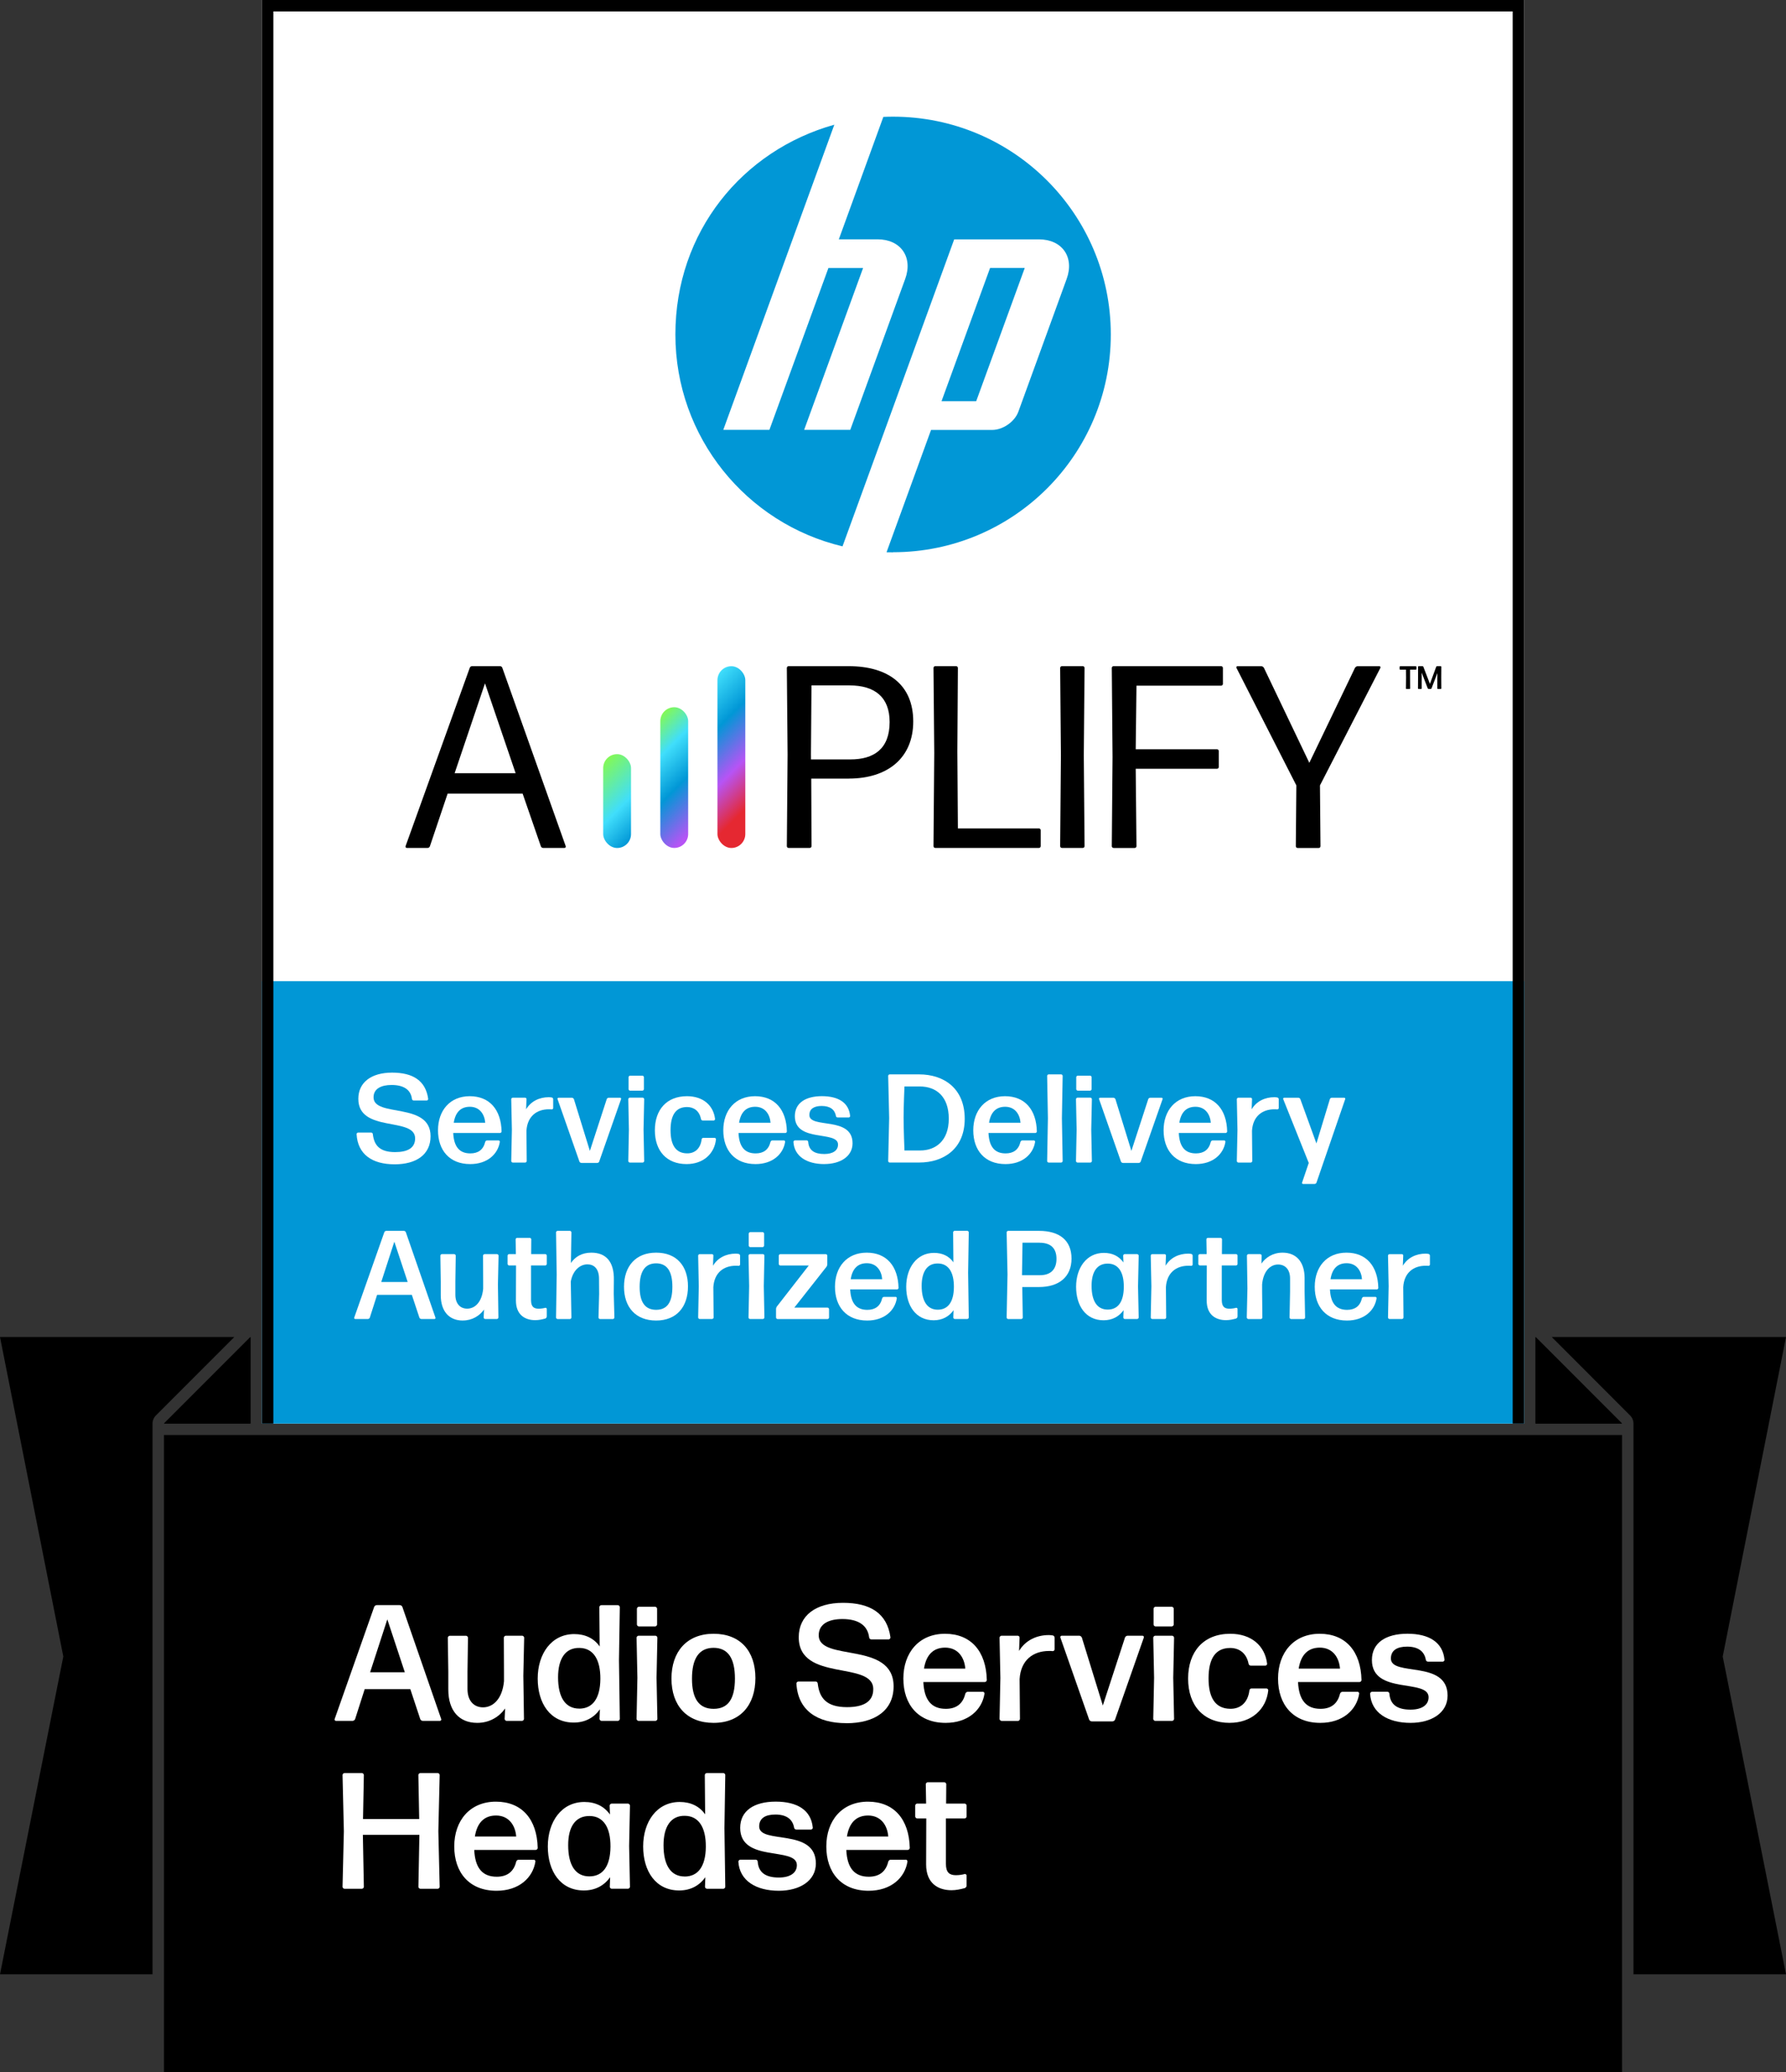 <?xml version="1.0" encoding="UTF-8"?> <svg xmlns="http://www.w3.org/2000/svg" xmlns:xlink="http://www.w3.org/1999/xlink" id="Layer_2" data-name="Layer 2" viewBox="0 0 468.27 543.07"><rect x="0" y="0" width="468.27" height="543.07" fill="#333333" stroke="none"/><defs><style> .cls-1, .cls-2, .cls-3, .cls-4, .cls-5, .cls-6, .cls-7 { stroke-width: 0px; } .cls-2 { fill-rule: evenodd; } .cls-2, .cls-7 { fill: #0197d6; } .cls-3 { fill: url(#_3); } .cls-4 { fill: url(#_2); } .cls-5 { fill: url(#_1); } .cls-6 { fill: #fff; } </style><linearGradient id="_1" data-name="1" x1="154.9" y1="-1286.93" x2="168.7" y2="-1300.73" gradientTransform="translate(0 -1083.9) scale(1 -1)" gradientUnits="userSpaceOnUse"><stop offset="0" stop-color="#83f955"></stop><stop offset=".59" stop-color="#40defb"></stop><stop offset="1" stop-color="#0197d6"></stop></linearGradient><linearGradient id="_2" data-name="2" x1="166.81" y1="-1277.71" x2="186.76" y2="-1297.66" gradientTransform="translate(0 -1083.9) scale(1 -1)" gradientUnits="userSpaceOnUse"><stop offset="0" stop-color="#83f955"></stop><stop offset=".27" stop-color="#40defb"></stop><stop offset=".58" stop-color="#0197d6"></stop><stop offset=".97" stop-color="#b654f5"></stop></linearGradient><linearGradient id="_3" data-name="3" x1="179.1" y1="-1269.64" x2="204.43" y2="-1294.97" gradientTransform="translate(0 -1083.9) scale(1 -1)" gradientUnits="userSpaceOnUse"><stop offset="0" stop-color="#fff"></stop><stop offset="0" stop-color="#40defb"></stop><stop offset=".28" stop-color="#0197d6"></stop><stop offset=".58" stop-color="#b654f5"></stop><stop offset=".84" stop-color="#e52831"></stop></linearGradient></defs><g id="Layer_1-2" data-name="Layer 1"><g><rect class="cls-6" x="68.67" width="330.94" height="373.07"></rect><polygon class="cls-1" points="425.28 373.07 402.61 373.07 402.61 350.39 425.28 373.07"></polygon><path class="cls-1" d="M451.68,434.12l16.59,83.28h-39.99v-144.33c0-.78-.3-1.54-.88-2.12l-20.55-20.56h61.42l-16.59,83.73Z"></path><polygon class="cls-1" points="425.28 373.07 402.61 373.07 402.61 350.39 425.28 373.07"></polygon><path class="cls-1" d="M61.43,350.39l-20.56,20.56c-.57.57-.88,1.34-.88,2.12v144.33H0l16.6-83.28L0,350.39h61.43Z"></path><polygon class="cls-1" points="65.67 373.07 42.99 373.07 65.67 350.39 65.67 373.07"></polygon><polygon class="cls-1" points="65.67 350.39 65.67 373.07 42.99 373.07 65.67 350.39"></polygon><rect class="cls-7" x="68.67" y="257.13" width="330.94" height="115.94"></rect><g><path class="cls-1" d="M368.77,180.57c-.09,0-.15-.07-.15-.15l.04-2.8-.02-2.12h-1.52c-.09,0-.15-.07-.15-.15v-.6c0-.09.07-.15.15-.15h4.1c.09,0,.15.07.15.15v.6c0,.09-.07.15-.15.15h-1.52v2.12l.02,2.8c0,.09-.07.15-.15.15h-.79ZM372.76,177.76v2.65c0,.09-.07.15-.15.15h-.68c-.09,0-.15-.07-.15-.15l.02-2.78v-2.89c0-.09.07-.15.15-.15h1.04c.09,0,.18.07.2.15l1.72,4.48,1.65-4.48c.02-.09.11-.15.2-.15h.99c.09,0,.15.07.15.15l-.02,2.89.02,2.78c0,.09-.07.15-.15.15h-.75c-.09,0-.15-.07-.15-.15v-2.65l.02-1.37-1.54,4.01c-.02.09-.11.15-.2.15h-.57c-.09,0-.18-.07-.22-.15l-1.59-4.12v.18l.02,1.3Z"></path><g><g><path class="cls-1" d="M142.4,222.22c-.27,0-.54-.2-.61-.48l-4.76-13.75h-19.67l-4.63,13.75c-.07.27-.34.48-.61.48h-5.44c-.27,0-.41-.2-.34-.48l16.81-46.68c.07-.27.34-.48.61-.48h7.35c.27,0,.54.2.61.48l16.6,46.68c.07.27-.07.48-.34.48h-5.58ZM135.19,202.63l-8.03-23.55-7.96,23.55h15.99Z"></path><path class="cls-1" d="M222.57,204.05h-9.87l.07,17.69c0,.27-.2.48-.48.48h-5.51c-.27,0-.48-.2-.48-.48l.2-23.95-.2-22.73c0-.27.2-.48.48-.48h15.72c10.41,0,16.94,4.9,16.94,14.49s-6.74,14.97-16.88,14.97ZM212.63,197.93v1.09h10.34c6.12,0,10.28-2.72,10.28-9.8,0-6.53-3.88-9.6-10.55-9.6h-9.94l-.14,18.31Z"></path><path class="cls-1" d="M245.23,222.22c-.27,0-.48-.2-.48-.48l.2-24.43-.2-22.25c0-.27.2-.48.48-.48h5.44c.27,0,.48.2.48.48l-.14,21.91.14,20.14h21.23c.27,0,.48.2.48.48v4.15c0,.27-.2.48-.48.48h-27.15Z"></path><path class="cls-1" d="M278.44,222.22c-.27,0-.48-.2-.48-.48l.2-23.75-.2-22.93c0-.27.2-.48.48-.48h5.44c.27,0,.48.2.48.48l-.2,22.93.2,23.75c0,.27-.2.48-.48.48h-5.44Z"></path><path class="cls-1" d="M291.98,222.22c-.27,0-.48-.2-.48-.48l.2-23.34-.2-23.34c0-.27.2-.48.48-.48h28.17c.27,0,.48.2.48.48v4.15c0,.27-.2.48-.48.48h-22.18l-.2,16.67h21.3c.27,0,.48.2.48.48v4.15c0,.27-.2.48-.48.48h-21.3l.2,20.28c0,.27-.2.48-.48.48h-5.51Z"></path><path class="cls-1" d="M346.22,221.75c0,.27-.2.48-.48.48h-5.51c-.27,0-.48-.2-.48-.48l.14-15.92-15.72-30.83c-.07-.2.07-.41.27-.41h6.26c.27,0,.54.2.68.41l11.91,24.91,11.98-24.91c.14-.2.41-.41.68-.41h5.72c.2,0,.34.2.27.41l-15.86,30.83.14,15.92Z"></path></g><rect class="cls-5" x="158.15" y="197.64" width="7.3" height="24.59" rx="3.65" ry="3.65"></rect><rect class="cls-4" x="173.13" y="185.34" width="7.3" height="36.88" rx="3.65" ry="3.65"></rect><rect class="cls-3" x="188.11" y="174.59" width="7.3" height="47.64" rx="3.65" ry="3.65"></rect></g></g><path class="cls-1" d="M68.67,0v373.07h3V3h324.94v370.07h3V0H68.67Z"></path><path class="cls-2" d="M268.68,70.22h-9.09l-12.73,34.92h9.09l12.73-34.92ZM234.13,144.75c-.56,0-1.13,0-1.69-.02l11.67-32.06h16.04c2.82,0,5.92-2.16,6.87-4.82l12.65-34.76c2.08-5.7-1.19-10.36-7.25-10.36h-22.24l-18.68,51.34-10.6,29.11c-25.13-5.96-43.82-28.55-43.82-55.51s17.63-48.26,41.67-54.99l-10.94,30.04-18.17,49.93h12.09l15.47-42.41h9.09l-15.45,42.41h12.09l14.41-39.57c2.08-5.7-1.19-10.36-7.23-10.36h-10.18l11.67-32.08c.85-.04,1.71-.06,2.56-.06,31.53,0,57.08,25.55,57.08,57.08s-25.55,57.06-57.08,57.06Z"></path><rect class="cls-1" x="42.99" y="376.07" width="382.29" height="167"></rect><g><path class="cls-6" d="M103.49,305.13c-5.94,0-9.7-2.61-10-7.92,0-.2.2-.4.4-.4h3.43c.23,0,.4.17.43.4.33,2.9,1.75,4.72,5.84,4.72,3.2,0,5.25-1.02,5.25-3.6,0-5.74-14.89-1.35-14.89-10.36,0-4.29,3.37-6.87,8.85-6.87s8.81,2.11,9.47,6.9c0,.2-.16.4-.36.4h-3.47c-.23,0-.4-.17-.43-.4-.3-2.38-2.11-3.66-5.35-3.66-2.74,0-4.72.99-4.72,3.23,0,5.38,14.95,1.09,14.95,10.2,0,4.82-3.76,7.36-9.41,7.36Z"></path><path class="cls-6" d="M130.72,298.86c.2,0,.36.2.33.4-.5,3.2-3.27,5.81-7.76,5.81-5.48,0-8.45-3.66-8.45-8.85s3.14-8.94,8.32-8.94,8.22,3.5,8.35,9.24c0,.2-.2.4-.4.4h-12.28c.17,3.63,1.65,5.35,4.49,5.35,2.05,0,3.4-.96,3.89-3,.07-.23.26-.4.5-.4h3ZM123.19,290.05c-2.38,0-3.8,1.45-4.22,4.19h8.25c-.17-2.21-1.45-4.19-4.03-4.19Z"></path><path class="cls-6" d="M134.44,304.67c-.2,0-.4-.2-.4-.4l.17-8.18-.17-8.02c0-.2.2-.4.4-.4h3.24c.2,0,.4.2.36.4l-.1,2.64c1.25-2.11,3.5-3.17,5.94-3.17.26,0,.53.03.76.07.23.03.4.23.4.46v2.31c0,.2-.17.36-.4.36-.2-.03-.46-.03-.73-.03-3.17,0-5.64,1.82-5.88,5.61l.07,7.95c0,.2-.2.4-.4.4h-3.27Z"></path><path class="cls-6" d="M157.11,304.41c-.07.2-.3.36-.53.36h-4.13c-.23,0-.46-.17-.53-.36l-5.74-16.37c-.07-.17.07-.36.26-.36h3.5c.23,0,.43.17.53.36l4.19,13.57,4.42-13.57c.07-.2.3-.36.53-.36h2.97c.2,0,.33.2.26.36l-5.74,16.37Z"></path><path class="cls-6" d="M165.13,304.67c-.2,0-.4-.2-.4-.4l.16-8.22-.16-7.99c0-.2.2-.4.4-.4h3.37c.2,0,.4.2.4.4l-.17,7.99.17,8.22c0,.2-.2.4-.4.4h-3.37ZM165.2,285.83c-.2,0-.4-.2-.4-.4v-3.13c0-.2.2-.4.4-.4h3.23c.2,0,.4.2.4.4v3.13c0,.2-.2.4-.4.4h-3.23Z"></path><path class="cls-6" d="M180.02,305.07c-5.25,0-8.32-3.47-8.32-8.85s3.07-8.94,8.42-8.94c4.22,0,6.93,2.41,7.36,5.97.03.2-.17.4-.36.4h-2.87c-.23,0-.43-.17-.46-.4-.43-2.15-1.91-3.13-3.66-3.13-2.94,0-4.32,2.11-4.32,6.07s1.42,6.04,4.32,6.07c2.05.03,3.53-1.25,3.83-3.66.03-.23.2-.4.43-.4h2.97c.2,0,.4.2.36.4-.4,3.76-3.33,6.47-7.69,6.47Z"></path><path class="cls-6" d="M205.52,298.86c.2,0,.36.2.33.4-.5,3.2-3.27,5.81-7.76,5.81-5.48,0-8.45-3.66-8.45-8.85s3.13-8.94,8.32-8.94,8.22,3.5,8.35,9.24c0,.2-.2.4-.4.4h-12.28c.17,3.63,1.65,5.35,4.49,5.35,2.05,0,3.4-.96,3.89-3,.07-.23.26-.4.49-.4h3ZM198,290.05c-2.38,0-3.79,1.45-4.22,4.19h8.25c-.17-2.21-1.45-4.19-4.03-4.19Z"></path><path class="cls-6" d="M216.12,305.07c-4.52,0-7.86-1.98-8.09-5.81,0-.2.2-.4.4-.4h3.07c.2,0,.4.17.4.4.17,2.21,1.62,3.17,4.22,3.17,2.21,0,3.6-.89,3.6-2.48,0-3.76-11.32-.43-11.32-7.43,0-3.43,2.77-5.25,7.1-5.25s7.06,1.72,7.39,5.18c.03.2-.17.4-.36.4h-2.9c-.26,0-.43-.17-.46-.4-.3-1.68-1.55-2.61-3.73-2.61-1.98,0-3.23.73-3.23,2.38,0,3.66,11.32.2,11.32,7.39,0,3.47-3.23,5.45-7.39,5.45Z"></path><path class="cls-6" d="M233.27,304.67c-.2,0-.4-.2-.4-.4l.26-11.29-.26-11.02c0-.2.2-.4.4-.4h7.69c6.63,0,11.98,3.76,11.98,11.65s-5.58,11.45-11.92,11.45h-7.76ZM237.14,301.5h4.16c3.89,0,7.46-2.41,7.46-8.32s-3.37-8.45-7.59-8.45h-4.03s-.23,5.12-.23,8.15.23,8.58.23,8.61Z"></path><path class="cls-6" d="M271.06,298.86c.2,0,.36.2.33.4-.5,3.2-3.27,5.81-7.76,5.81-5.48,0-8.45-3.66-8.45-8.85s3.14-8.94,8.32-8.94,8.22,3.5,8.35,9.24c0,.2-.2.4-.4.4h-12.28c.17,3.63,1.65,5.35,4.49,5.35,2.05,0,3.4-.96,3.89-3,.07-.23.26-.4.5-.4h3ZM263.54,290.05c-2.38,0-3.8,1.45-4.22,4.19h8.25c-.17-2.21-1.45-4.19-4.03-4.19Z"></path><path class="cls-6" d="M274.95,304.67c-.2,0-.4-.2-.4-.4l.2-11.22-.2-11.09c0-.2.2-.4.4-.4h3.27c.2,0,.4.2.4.4l-.2,11.09.2,11.22c0,.2-.2.4-.4.4h-3.27Z"></path><path class="cls-6" d="M282.51,304.67c-.2,0-.4-.2-.4-.4l.17-8.22-.17-7.99c0-.2.2-.4.4-.4h3.37c.2,0,.4.2.4.4l-.17,7.99.17,8.22c0,.2-.2.4-.4.4h-3.37ZM282.58,285.83c-.2,0-.4-.2-.4-.4v-3.13c0-.2.2-.4.4-.4h3.23c.2,0,.4.2.4.4v3.13c0,.2-.2.4-.4.4h-3.23Z"></path><path class="cls-6" d="M299.08,304.41c-.07.2-.3.36-.53.36h-4.12c-.23,0-.46-.17-.53-.36l-5.74-16.37c-.07-.17.07-.36.26-.36h3.5c.23,0,.43.17.53.36l4.19,13.57,4.42-13.57c.07-.2.3-.36.53-.36h2.97c.2,0,.33.2.26.36l-5.74,16.37Z"></path><path class="cls-6" d="M320.96,298.86c.2,0,.36.2.33.4-.5,3.2-3.27,5.81-7.76,5.81-5.48,0-8.45-3.66-8.45-8.85s3.13-8.94,8.32-8.94,8.22,3.5,8.35,9.24c0,.2-.2.4-.4.4h-12.28c.17,3.63,1.65,5.35,4.49,5.35,2.05,0,3.4-.96,3.89-3,.07-.23.26-.4.5-.4h3ZM313.43,290.05c-2.38,0-3.79,1.45-4.22,4.19h8.25c-.17-2.21-1.45-4.19-4.03-4.19Z"></path><path class="cls-6" d="M324.68,304.67c-.2,0-.4-.2-.4-.4l.17-8.18-.17-8.02c0-.2.2-.4.4-.4h3.23c.2,0,.4.2.36.4l-.1,2.64c1.25-2.11,3.5-3.17,5.94-3.17.26,0,.53.03.76.07s.4.23.4.46v2.31c0,.2-.16.36-.4.36-.2-.03-.46-.03-.73-.03-3.17,0-5.64,1.82-5.88,5.61l.07,7.95c0,.2-.2.4-.4.4h-3.27Z"></path><path class="cls-6" d="M345.18,309.92c-.07.2-.3.36-.53.36h-3c-.2,0-.33-.2-.26-.36l1.75-5.15-6.7-16.73c-.07-.17.07-.36.26-.36h3.7c.23,0,.46.17.53.36l4.22,11.62,3.53-11.62c.07-.2.26-.36.49-.36h3.27c.2,0,.33.2.26.36l-7.53,21.88Z"></path><path class="cls-6" d="M110.49,345.67c-.23,0-.46-.17-.53-.36l-1.98-5.97h-9.11l-1.91,5.97c-.07.2-.3.36-.53.36h-3.3c-.2,0-.33-.2-.26-.36l7.89-22.38c.07-.2.3-.36.53-.36h4.59c.23,0,.46.17.53.36l7.76,22.38c.07.17-.07.36-.26.36h-3.4ZM106.89,335.97l-3.5-10.56-3.43,10.56h6.93Z"></path><path class="cls-6" d="M121.34,346.07c-3.56,0-5.78-2.38-5.78-6.67v-3.5l-.1-6.83c0-.2.2-.4.4-.4h3.23c.2,0,.4.2.4.4l-.1,6.83v3.4c0,2.41,1.32,3.66,3.1,3.66,2.01,0,3.86-1.68,4.19-5.21v-1.85l-.03-6.83c0-.2.2-.4.4-.4h3.27c.2,0,.4.2.4.4l-.17,7.59.13,8.61c0,.2-.2.4-.4.4h-3.07c-.2,0-.4-.2-.4-.4l.1-2.08c-1.12,1.58-3.04,2.87-5.58,2.87Z"></path><path class="cls-6" d="M143.35,345.01c0,.23-.17.46-.36.53-.83.23-1.75.43-2.64.43-2.67,0-5.08-1.35-5.08-5.15l.03-9.18h-1.82c-.2,0-.4-.2-.4-.4v-2.18c0-.2.2-.4.4-.4h1.78l-.07-3.86c0-.2.2-.4.4-.4h3.3c.2,0,.4.2.4.4l-.03,3.86h3.7c.2,0,.4.2.4.4v2.18c0,.2-.2.4-.4.4h-3.73v9.08c0,1.72.73,2.25,1.98,2.25.69,0,1.29-.1,1.75-.23.2-.03.4.1.4.3v1.98Z"></path><path class="cls-6" d="M154.01,331.35c-1.95,0-3.83,1.58-4.36,4.52l.17,9.41c0,.2-.2.4-.4.4h-3.23c-.2,0-.4-.2-.4-.4l.17-11.25-.17-11.06c0-.2.2-.4.4-.4h3.23c.2,0,.4.2.4.4l-.13,8.02c1.12-1.65,2.9-2.71,5.35-2.71,3.73,0,6.01,2.24,5.91,7.2l-.03,3.53.17,6.27c0,.2-.2.4-.4.4h-3.37c-.2,0-.4-.2-.4-.4l.17-6.2-.03-4.03c-.03-2.57-1.32-3.7-3.04-3.7Z"></path><path class="cls-6" d="M172.03,346.07c-5.35,0-8.42-3.47-8.42-8.85s3.07-8.94,8.42-8.94,8.35,3.47,8.35,8.85-3,8.94-8.35,8.94ZM172.03,343.26c2.9,0,4.26-1.98,4.26-6.04s-1.39-6.14-4.29-6.14c-2.9.03-4.29,2.15-4.29,6.17s1.42,6.01,4.32,6.01Z"></path><path class="cls-6" d="M183.45,345.67c-.2,0-.4-.2-.4-.4l.16-8.18-.16-8.02c0-.2.2-.4.4-.4h3.23c.2,0,.4.2.36.4l-.1,2.64c1.25-2.11,3.5-3.17,5.94-3.17.26,0,.53.03.76.07.23.03.4.23.4.46v2.31c0,.2-.17.36-.4.36-.2-.03-.46-.03-.73-.03-3.17,0-5.64,1.82-5.88,5.61l.07,7.95c0,.2-.2.4-.4.4h-3.27Z"></path><path class="cls-6" d="M196.65,345.67c-.2,0-.4-.2-.4-.4l.17-8.22-.17-7.99c0-.2.2-.4.4-.4h3.37c.2,0,.4.2.4.4l-.16,7.99.16,8.22c0,.2-.2.4-.4.4h-3.37ZM196.71,326.83c-.2,0-.4-.2-.4-.4v-3.13c0-.2.2-.4.4-.4h3.23c.2,0,.4.2.4.4v3.13c0,.2-.2.4-.4.4h-3.23Z"></path><path class="cls-6" d="M217.37,345.28c0,.2-.2.4-.4.4h-13.1c-.2,0-.4-.2-.4-.4v-2.21c0-.23.1-.53.23-.69l8.35-10.73h-7.46c-.2,0-.4-.2-.4-.4v-2.18c0-.2.2-.4.4-.4h11.92c.2,0,.4.2.4.4v2.24c0,.23-.1.53-.23.69l-8.42,10.69h8.71c.2,0,.4.2.4.4v2.18Z"></path><path class="cls-6" d="M234.8,339.86c.2,0,.36.2.33.4-.5,3.2-3.27,5.81-7.76,5.81-5.48,0-8.45-3.66-8.45-8.85s3.14-8.94,8.32-8.94,8.22,3.5,8.35,9.24c0,.2-.2.4-.4.4h-12.28c.17,3.63,1.65,5.35,4.49,5.35,2.05,0,3.4-.96,3.89-3,.07-.23.26-.4.5-.4h3ZM227.27,331.05c-2.38,0-3.8,1.45-4.22,4.19h8.25c-.17-2.21-1.45-4.19-4.03-4.19Z"></path><path class="cls-6" d="M250.34,345.67c-.2,0-.4-.2-.4-.4l.07-1.91c-1.15,1.65-2.94,2.64-5.21,2.64-4.69,0-7.2-3.83-7.2-8.78s2.74-8.88,7.29-8.88c2.21,0,3.96.86,5.08,2.47l-.07-7.85c0-.2.2-.4.4-.4h3.3c.2,0,.4.2.4.4l-.17,10.59.17,11.72c0,.2-.2.4-.4.4h-3.27ZM245.88,343.23c2.64,0,4.19-1.98,4.22-5.91.03-3.96-1.45-6.17-4.16-6.2-2.87-.07-4.29,2.21-4.29,5.87,0,3.93,1.42,6.24,4.22,6.24Z"></path><path class="cls-6" d="M272.42,337.29h-4.39l.13,7.99c0,.2-.2.4-.4.4h-3.43c-.2,0-.4-.2-.4-.4l.23-11.29-.23-11.02c0-.2.2-.4.4-.4h8.09c5.31,0,8.52,2.44,8.52,7.26s-3.3,7.46-8.52,7.46ZM272.58,325.67h-4.49l-.13,8.52h4.75c2.44,0,4.29-1.22,4.29-4.29,0-2.87-1.62-4.22-4.42-4.22Z"></path><path class="cls-6" d="M294.92,345.67c-.2,0-.4-.2-.4-.4l.07-1.91c-1.19,1.65-2.94,2.64-5.25,2.64-4.69,0-7.2-3.83-7.2-8.78s2.74-8.88,7.29-8.88c2.21,0,3.96.86,5.12,2.51l-.07-1.78c0-.2.2-.4.4-.4h3.27c.2,0,.4.2.4.4l-.17,8.05.17,8.15c0,.2-.2.4-.4.4h-3.23ZM290.43,343.2c2.67,0,4.19-1.98,4.22-5.91.03-3.93-1.45-6.11-4.16-6.14-2.87-.03-4.29,2.18-4.29,5.81,0,3.96,1.42,6.24,4.22,6.24Z"></path><path class="cls-6" d="M302.11,345.67c-.2,0-.4-.2-.4-.4l.17-8.18-.17-8.02c0-.2.2-.4.4-.4h3.23c.2,0,.4.2.36.4l-.1,2.64c1.25-2.11,3.5-3.17,5.94-3.17.26,0,.53.03.76.07.23.03.4.23.4.46v2.31c0,.2-.17.36-.4.36-.2-.03-.46-.03-.73-.03-3.17,0-5.64,1.82-5.88,5.61l.07,7.95c0,.2-.2.4-.4.4h-3.27Z"></path><path class="cls-6" d="M324.46,345.01c0,.23-.17.46-.36.53-.83.23-1.75.43-2.64.43-2.67,0-5.08-1.35-5.08-5.15l.03-9.18h-1.82c-.2,0-.4-.2-.4-.4v-2.18c0-.2.2-.4.4-.4h1.78l-.07-3.86c0-.2.2-.4.4-.4h3.3c.2,0,.4.2.4.4l-.03,3.86h3.7c.2,0,.4.2.4.4v2.18c0,.2-.2.4-.4.4h-3.73v9.08c0,1.72.73,2.25,1.98,2.25.69,0,1.29-.1,1.75-.23.2-.03.4.1.4.3v1.98Z"></path><path class="cls-6" d="M327.29,345.67c-.2,0-.4-.2-.4-.4l.17-7.59-.13-8.61c0-.2.2-.4.4-.4h3.07c.2,0,.4.2.4.4l-.07,2.08c1.09-1.58,3-2.87,5.54-2.87,3.56,0,5.78,2.38,5.78,6.67v3.5l.13,6.83c0,.2-.2.4-.4.4h-3.27c-.2,0-.4-.2-.4-.4l.13-6.83v-3.4c0-2.41-1.32-3.66-3.14-3.66-2.01,0-3.86,1.68-4.19,5.21v1.85l.07,6.83c0,.2-.2.4-.4.4h-3.3Z"></path><path class="cls-6" d="M360.59,339.86c.2,0,.36.2.33.4-.5,3.2-3.27,5.81-7.76,5.81-5.48,0-8.45-3.66-8.45-8.85s3.14-8.94,8.32-8.94,8.22,3.5,8.35,9.24c0,.2-.2.4-.4.4h-12.28c.17,3.63,1.65,5.35,4.49,5.35,2.05,0,3.4-.96,3.89-3,.07-.23.26-.4.5-.4h3ZM353.07,331.05c-2.38,0-3.8,1.45-4.22,4.19h8.25c-.17-2.21-1.45-4.19-4.03-4.19Z"></path><path class="cls-6" d="M364.32,345.67c-.2,0-.4-.2-.4-.4l.17-8.18-.17-8.02c0-.2.2-.4.4-.4h3.23c.2,0,.4.2.36.4l-.1,2.64c1.25-2.11,3.5-3.17,5.94-3.17.26,0,.53.03.76.07s.4.23.4.46v2.31c0,.2-.17.36-.4.36-.2-.03-.46-.03-.73-.03-3.17,0-5.64,1.82-5.87,5.61l.07,7.95c0,.2-.2.4-.4.4h-3.27Z"></path></g><g><path class="cls-6" d="M110.87,450.99c-.3,0-.61-.22-.69-.48l-2.6-7.84h-11.96l-2.51,7.84c-.09.26-.39.48-.69.48h-4.33c-.26,0-.43-.26-.35-.48l10.36-29.38c.09-.26.39-.48.69-.48h6.02c.3,0,.61.22.69.48l10.18,29.38c.09.22-.09.48-.35.48h-4.46ZM106.14,438.25l-4.59-13.87-4.51,13.87h9.1Z"></path><path class="cls-6" d="M125.12,451.51c-4.68,0-7.58-3.12-7.58-8.75v-4.59l-.13-8.97c0-.26.26-.52.52-.52h4.25c.26,0,.52.26.52.52l-.13,8.97v4.46c0,3.16,1.73,4.81,4.07,4.81,2.64,0,5.07-2.21,5.5-6.85v-2.43l-.04-8.97c0-.26.26-.52.52-.52h4.29c.26,0,.52.26.52.52l-.22,9.97.17,11.31c0,.26-.26.52-.52.52h-4.03c-.26,0-.52-.26-.52-.52l.13-2.73c-1.47,2.08-3.99,3.77-7.32,3.77Z"></path><path class="cls-6" d="M157.71,450.99c-.26,0-.52-.26-.52-.52l.09-2.51c-1.52,2.17-3.86,3.47-6.85,3.47-6.15,0-9.45-5.03-9.45-11.53s3.6-11.66,9.58-11.66c2.9,0,5.2,1.13,6.67,3.25l-.09-10.31c0-.26.26-.52.52-.52h4.33c.26,0,.52.26.52.52l-.22,13.91.22,15.38c0,.26-.26.52-.52.52h-4.29ZM151.86,447.78c3.47,0,5.5-2.6,5.55-7.76.04-5.2-1.91-8.1-5.46-8.15-3.77-.09-5.63,2.9-5.63,7.71,0,5.16,1.86,8.19,5.55,8.19Z"></path><path class="cls-6" d="M167.42,450.99c-.26,0-.52-.26-.52-.52l.22-10.79-.22-10.49c0-.26.26-.52.52-.52h4.42c.26,0,.52.26.52.52l-.22,10.49.22,10.79c0,.26-.26.52-.52.52h-4.42ZM167.51,426.24c-.26,0-.52-.26-.52-.52v-4.12c0-.26.26-.52.52-.52h4.25c.26,0,.52.26.52.52v4.12c0,.26-.26.52-.52.52h-4.25Z"></path><path class="cls-6" d="M187.1,451.51c-7.02,0-11.05-4.55-11.05-11.61s4.03-11.74,11.05-11.74,10.96,4.55,10.96,11.61-3.94,11.74-10.96,11.74ZM187.1,447.83c3.81,0,5.59-2.6,5.59-7.93s-1.82-8.06-5.63-8.06c-3.81.04-5.63,2.82-5.63,8.1s1.86,7.89,5.68,7.89Z"></path><path class="cls-6" d="M221.94,451.59c-7.8,0-12.74-3.42-13.13-10.4,0-.26.26-.52.52-.52h4.51c.3,0,.52.22.56.52.43,3.81,2.3,6.2,7.67,6.2,4.2,0,6.89-1.34,6.89-4.72,0-7.54-19.54-1.78-19.54-13.61,0-5.63,4.42-9.01,11.61-9.01s11.57,2.77,12.44,9.06c0,.26-.22.52-.48.52h-4.55c-.3,0-.52-.22-.56-.52-.39-3.12-2.77-4.81-7.02-4.81-3.6,0-6.2,1.3-6.2,4.25,0,7.06,19.63,1.43,19.63,13.39,0,6.33-4.94,9.66-12.35,9.66Z"></path><path class="cls-6" d="M257.69,443.36c.26,0,.48.26.43.52-.65,4.2-4.29,7.63-10.18,7.63-7.19,0-11.09-4.81-11.09-11.61s4.12-11.74,10.92-11.74,10.79,4.59,10.96,12.13c0,.26-.26.52-.52.52h-16.12c.22,4.77,2.17,7.02,5.89,7.02,2.69,0,4.46-1.26,5.11-3.94.09-.3.35-.52.65-.52h3.94ZM247.81,431.79c-3.12,0-4.98,1.91-5.55,5.5h10.83c-.22-2.9-1.91-5.5-5.29-5.5Z"></path><path class="cls-6" d="M262.59,450.99c-.26,0-.52-.26-.52-.52l.22-10.75-.22-10.53c0-.26.26-.52.52-.52h4.25c.26,0,.52.26.48.52l-.13,3.47c1.65-2.77,4.59-4.16,7.8-4.16.35,0,.69.04,1,.09.3.04.52.3.52.61v3.03c0,.26-.22.48-.52.48-.26-.04-.61-.04-.95-.04-4.16,0-7.41,2.38-7.71,7.37l.09,10.44c0,.26-.26.52-.52.52h-4.29Z"></path><path class="cls-6" d="M292.36,450.64c-.09.26-.39.48-.69.48h-5.42c-.3,0-.61-.22-.69-.48l-7.54-21.49c-.09-.22.09-.48.35-.48h4.59c.3,0,.56.22.69.48l5.5,17.81,5.81-17.81c.09-.26.39-.48.69-.48h3.9c.26,0,.43.26.35.48l-7.54,21.49Z"></path><path class="cls-6" d="M302.89,450.99c-.26,0-.52-.26-.52-.52l.22-10.79-.22-10.49c0-.26.26-.52.52-.52h4.42c.26,0,.52.26.52.52l-.22,10.49.22,10.79c0,.26-.26.52-.52.52h-4.42ZM302.97,426.24c-.26,0-.52-.26-.52-.52v-4.12c0-.26.26-.52.52-.52h4.25c.26,0,.52.26.52.52v4.12c0,.26-.26.52-.52.52h-4.25Z"></path><path class="cls-6" d="M322.43,451.51c-6.89,0-10.92-4.55-10.92-11.61s4.03-11.74,11.05-11.74c5.55,0,9.1,3.16,9.66,7.84.04.26-.22.52-.48.52h-3.77c-.3,0-.56-.22-.61-.52-.56-2.82-2.51-4.12-4.81-4.12-3.86,0-5.68,2.77-5.68,7.97s1.86,7.93,5.68,7.97c2.69.04,4.64-1.65,5.03-4.81.04-.3.26-.52.56-.52h3.9c.26,0,.52.26.48.52-.52,4.94-4.38,8.49-10.1,8.49Z"></path><path class="cls-6" d="M355.93,443.36c.26,0,.48.26.43.52-.65,4.2-4.29,7.63-10.18,7.63-7.19,0-11.09-4.81-11.09-11.61s4.12-11.74,10.92-11.74,10.79,4.59,10.96,12.13c0,.26-.26.52-.52.52h-16.12c.22,4.77,2.17,7.02,5.89,7.02,2.69,0,4.46-1.26,5.11-3.94.09-.3.35-.52.65-.52h3.94ZM346.05,431.79c-3.12,0-4.98,1.91-5.55,5.5h10.83c-.22-2.9-1.91-5.5-5.29-5.5Z"></path><path class="cls-6" d="M369.84,451.51c-5.94,0-10.31-2.6-10.62-7.63,0-.26.26-.52.52-.52h4.03c.26,0,.52.22.52.52.22,2.9,2.12,4.16,5.55,4.16,2.9,0,4.72-1.17,4.72-3.25,0-4.94-14.86-.56-14.86-9.75,0-4.51,3.64-6.89,9.32-6.89s9.27,2.25,9.71,6.8c.04.26-.22.52-.48.52h-3.81c-.35,0-.56-.22-.61-.52-.39-2.21-2.04-3.42-4.9-3.42-2.6,0-4.25.95-4.25,3.12,0,4.81,14.86.26,14.86,9.71,0,4.55-4.25,7.15-9.71,7.15Z"></path><path class="cls-6" d="M110.22,494.99c-.26,0-.52-.26-.52-.52l.26-13.61h-14.82l.26,13.61c0,.26-.26.52-.52.52h-4.55c-.26,0-.52-.26-.52-.52l.35-14.56-.35-14.73c0-.26.26-.52.52-.52h4.55c.26,0,.52.26.52.52l-.22,11.53h14.73l-.22-11.53c0-.26.26-.52.52-.52h4.55c.26,0,.52.26.52.52l-.35,14.73.35,14.56c0,.26-.26.52-.52.52h-4.55Z"></path><path class="cls-6" d="M139.94,487.36c.26,0,.48.26.43.52-.65,4.2-4.29,7.63-10.18,7.63-7.19,0-11.09-4.81-11.09-11.61s4.12-11.74,10.92-11.74,10.79,4.59,10.96,12.13c0,.26-.26.52-.52.52h-16.12c.22,4.77,2.17,7.02,5.89,7.02,2.69,0,4.46-1.26,5.11-3.94.09-.3.35-.52.65-.52h3.94ZM130.06,475.79c-3.12,0-4.98,1.91-5.55,5.5h10.83c-.22-2.9-1.91-5.5-5.29-5.5Z"></path><path class="cls-6" d="M160.4,494.99c-.26,0-.52-.26-.52-.52l.09-2.51c-1.56,2.17-3.86,3.47-6.89,3.47-6.15,0-9.45-5.03-9.45-11.53s3.6-11.66,9.58-11.66c2.9,0,5.2,1.13,6.72,3.29l-.09-2.34c0-.26.26-.52.52-.52h4.29c.26,0,.52.26.52.52l-.22,10.57.22,10.7c0,.26-.26.52-.52.52h-4.25ZM154.51,491.74c3.51,0,5.5-2.6,5.55-7.76.04-5.16-1.91-8.02-5.46-8.06-3.77-.04-5.63,2.86-5.63,7.63,0,5.2,1.86,8.19,5.55,8.19Z"></path><path class="cls-6" d="M185.36,494.99c-.26,0-.52-.26-.52-.52l.09-2.51c-1.52,2.17-3.86,3.47-6.85,3.47-6.15,0-9.45-5.03-9.45-11.53s3.6-11.66,9.58-11.66c2.9,0,5.2,1.13,6.67,3.25l-.09-10.31c0-.26.26-.52.52-.52h4.33c.26,0,.52.26.52.52l-.22,13.91.22,15.38c0,.26-.26.52-.52.52h-4.29ZM179.51,491.78c3.47,0,5.5-2.6,5.55-7.76.04-5.2-1.91-8.1-5.46-8.15-3.77-.09-5.63,2.9-5.63,7.71,0,5.16,1.86,8.19,5.55,8.19Z"></path><path class="cls-6" d="M204.21,495.51c-5.94,0-10.31-2.6-10.62-7.63,0-.26.26-.52.52-.52h4.03c.26,0,.52.22.52.52.22,2.9,2.12,4.16,5.55,4.16,2.9,0,4.72-1.17,4.72-3.25,0-4.94-14.86-.56-14.86-9.75,0-4.51,3.64-6.89,9.32-6.89s9.27,2.25,9.71,6.8c.04.26-.22.52-.48.52h-3.81c-.35,0-.56-.22-.61-.52-.39-2.21-2.04-3.42-4.9-3.42-2.6,0-4.25.95-4.25,3.12,0,4.81,14.86.26,14.86,9.71,0,4.55-4.25,7.15-9.71,7.15Z"></path><path class="cls-6" d="M237.49,487.36c.26,0,.48.26.43.52-.65,4.2-4.29,7.63-10.18,7.63-7.19,0-11.09-4.81-11.09-11.61s4.12-11.74,10.92-11.74,10.79,4.59,10.96,12.13c0,.26-.26.52-.52.52h-16.12c.22,4.77,2.17,7.02,5.89,7.02,2.69,0,4.46-1.26,5.11-3.94.09-.3.35-.52.65-.52h3.94ZM227.61,475.79c-3.12,0-4.98,1.91-5.55,5.5h10.83c-.22-2.9-1.91-5.5-5.29-5.5Z"></path><path class="cls-6" d="M253.44,494.12c0,.3-.22.61-.48.69-1.08.3-2.3.56-3.47.56-3.51,0-6.67-1.78-6.67-6.76l.04-12.05h-2.38c-.26,0-.52-.26-.52-.52v-2.86c0-.26.26-.52.52-.52h2.34l-.09-5.07c0-.26.26-.52.52-.52h4.33c.26,0,.52.26.52.52l-.04,5.07h4.85c.26,0,.52.26.52.52v2.86c0,.26-.26.52-.52.52h-4.9v11.92c0,2.25.95,2.95,2.6,2.95.91,0,1.69-.13,2.3-.3.26-.04.52.13.52.39v2.6Z"></path></g></g></g></svg> 